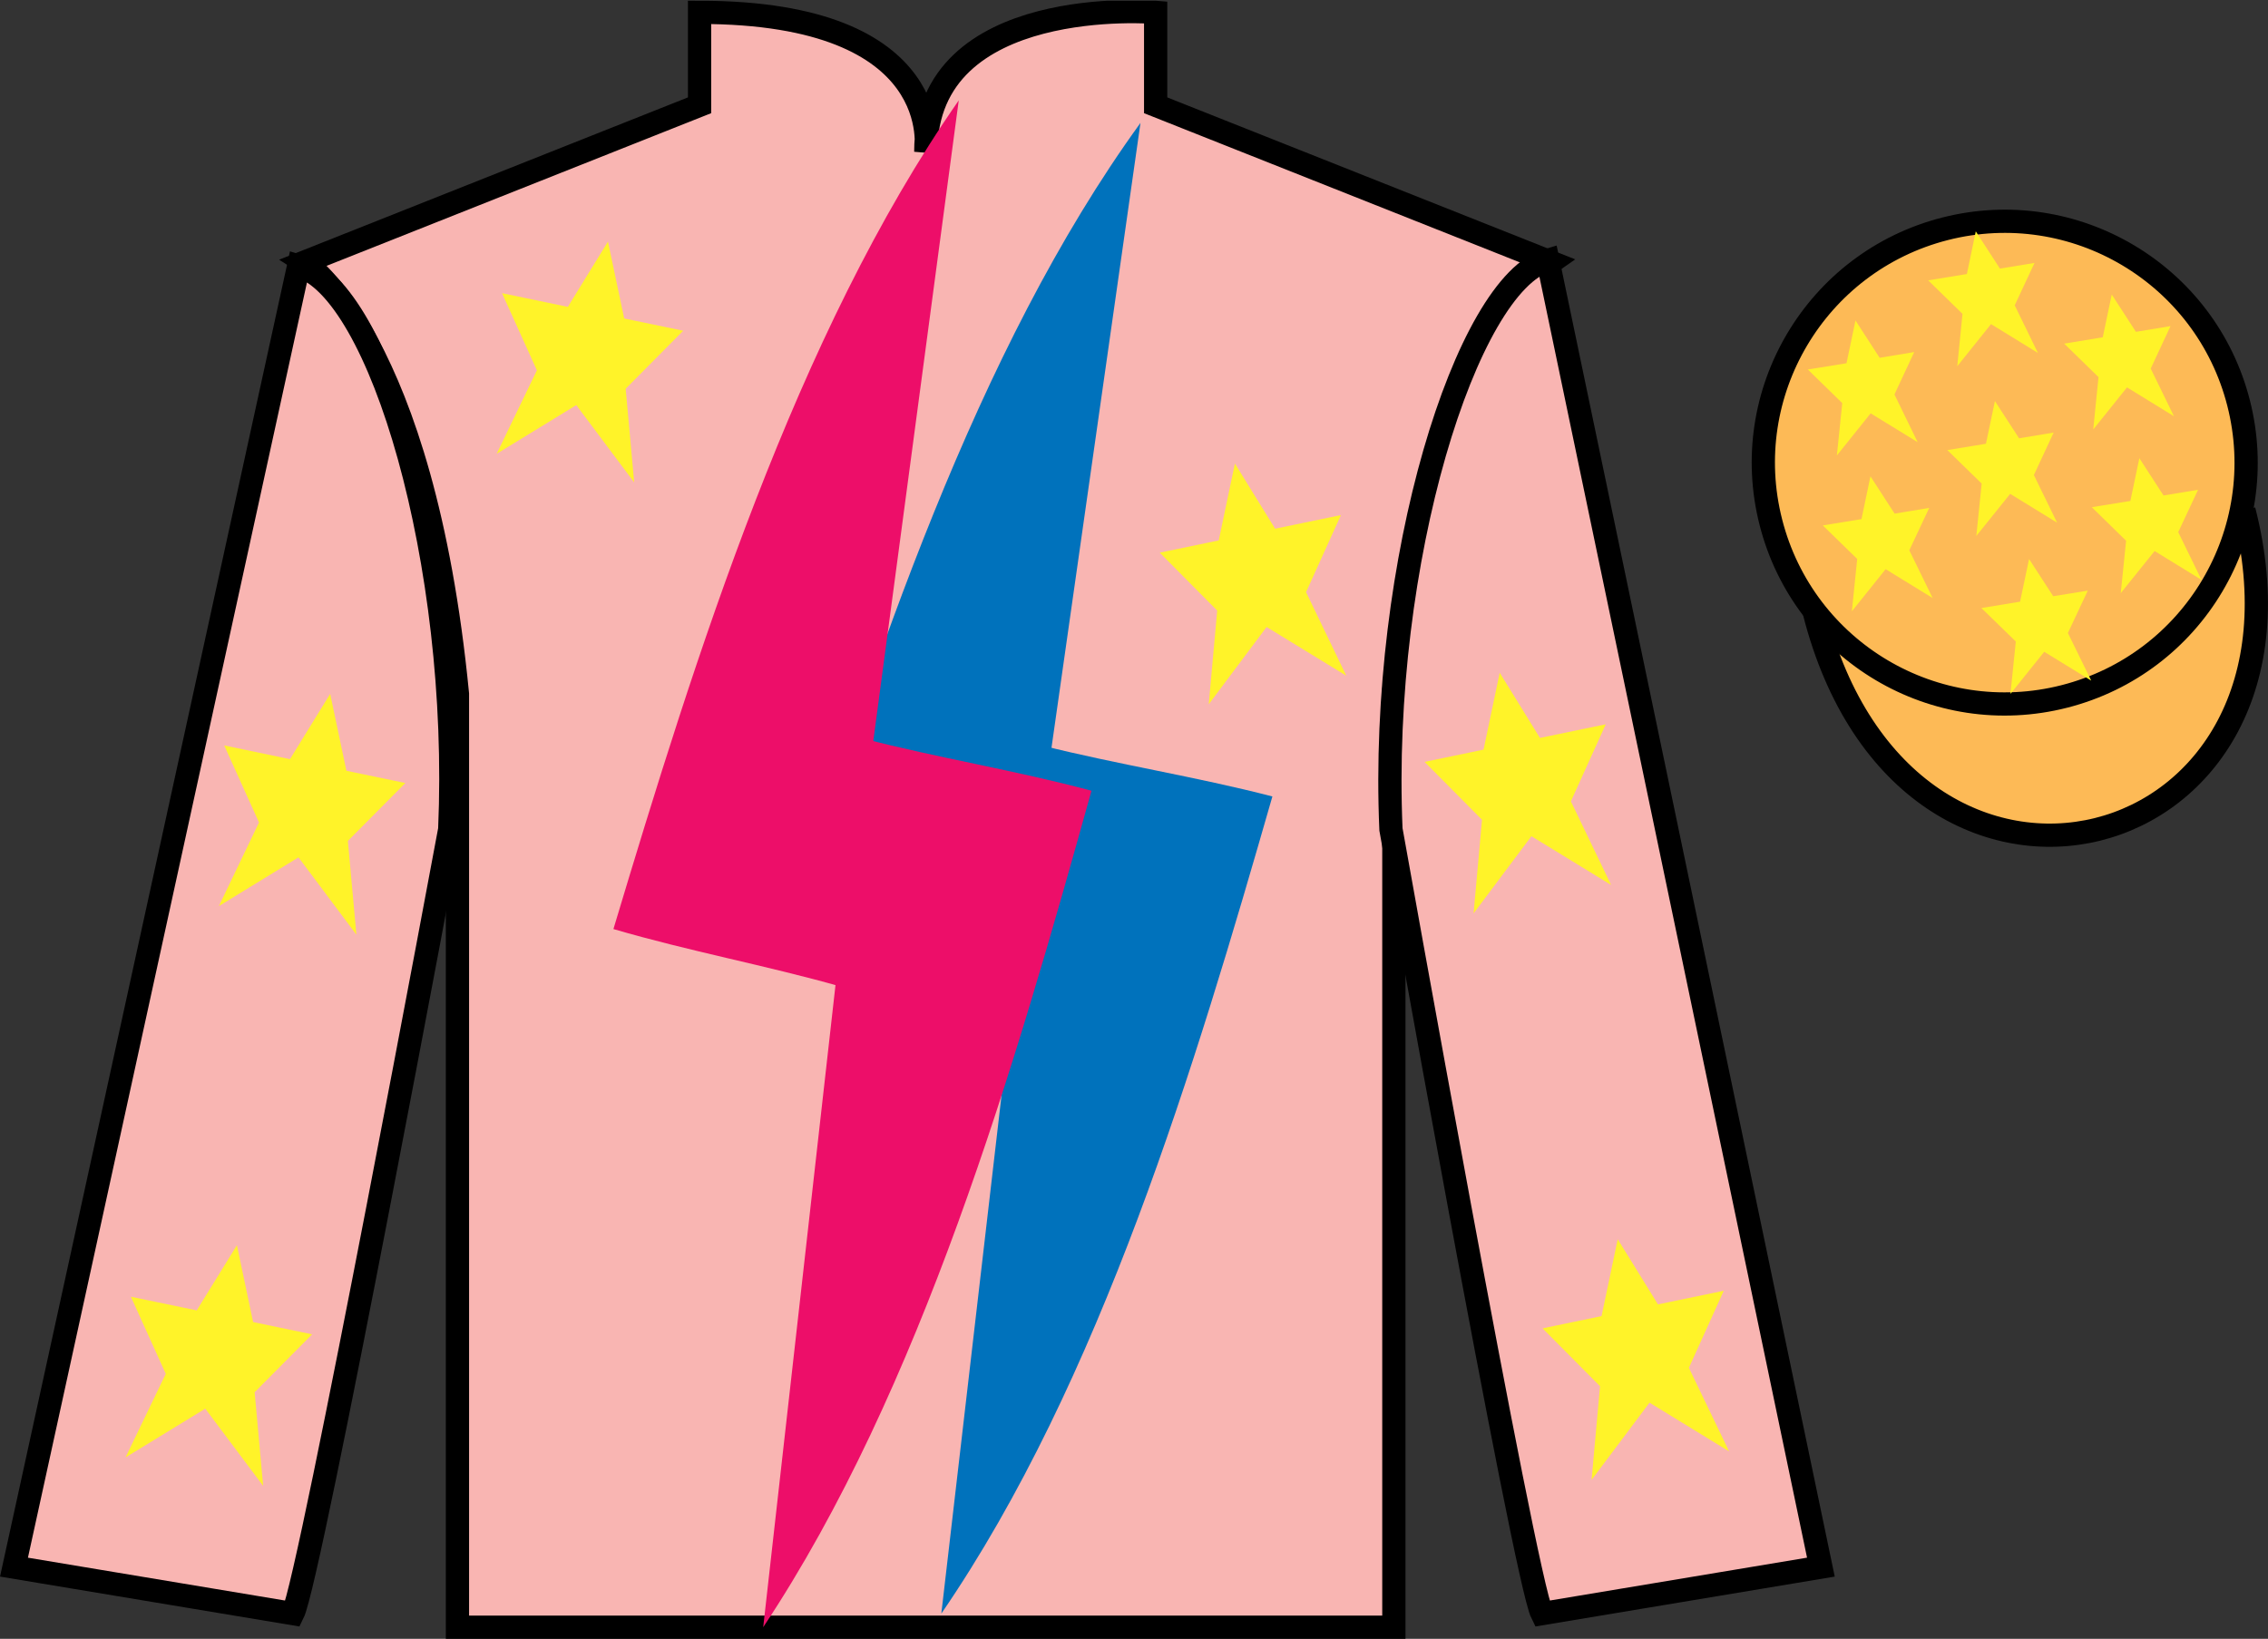 <?xml version="1.0" encoding="UTF-8"?>
<svg xmlns="http://www.w3.org/2000/svg" xmlns:xlink="http://www.w3.org/1999/xlink" width="97.59pt" height="70.53pt" viewBox="0 0 97.59 70.53" version="1.1">
<rect x="0" y="0" width="97.59" height="70.53" fill="#333333" stroke="none"/>
<defs>
<clipPath id="clip1">
  <path d="M 0 70.531 L 97.59 70.531 L 97.59 0.031 L 0 0.031 L 0 70.531 Z M 0 70.531 "/>
</clipPath>
</defs>
<g id="surface0">
<g clip-path="url(#clip1)" clip-rule="nonzero">
<path style=" stroke:none;fill-rule:nonzero;fill:rgb(97.505%,70.977%,69.876%);fill-opacity:1;" d="M 13.102 11.281 C 13.102 11.281 18.184 14.531 19.684 29.863 C 19.684 29.863 19.684 44.863 19.684 70.031 L 59.977 70.031 L 59.977 29.695 C 59.977 29.695 61.77 14.695 66.727 11.281 L 49.727 4.531 L 49.727 0.531 C 49.727 0.531 39.836 -0.305 39.836 6.531 C 39.836 6.531 40.852 0.531 30.102 0.531 L 30.102 4.531 L 13.102 11.281 "/>
<path style="fill:none;stroke-width:10;stroke-linecap:butt;stroke-linejoin:miter;stroke:rgb(0%,0%,0%);stroke-opacity:1;stroke-miterlimit:4;" d="M 131.016 592.487 C 131.016 592.487 181.836 559.987 196.836 406.667 C 196.836 406.667 196.836 256.667 196.836 4.987 L 599.766 4.987 L 599.766 408.347 C 599.766 408.347 617.695 558.347 667.266 592.487 L 497.266 659.987 L 497.266 699.987 C 497.266 699.987 398.359 708.347 398.359 639.987 C 398.359 639.987 408.516 699.987 301.016 699.987 L 301.016 659.987 L 131.016 592.487 Z M 131.016 592.487 " transform="matrix(0.1,0,0,-0.1,0,70.53)"/>
<path style=" stroke:none;fill-rule:nonzero;fill:rgb(97.505%,70.977%,69.876%);fill-opacity:1;" d="M 12.602 69.445 C 13.352 67.945 19.352 35.695 19.352 35.695 C 19.852 24.195 16.352 12.445 12.852 11.445 L 0.602 67.445 L 12.602 69.445 "/>
<path style="fill:none;stroke-width:10;stroke-linecap:butt;stroke-linejoin:miter;stroke:rgb(0%,0%,0%);stroke-opacity:1;stroke-miterlimit:4;" d="M 126.016 10.847 C 133.516 25.847 193.516 348.347 193.516 348.347 C 198.516 463.347 163.516 580.847 128.516 590.847 L 6.016 30.847 L 126.016 10.847 Z M 126.016 10.847 " transform="matrix(0.1,0,0,-0.1,0,70.53)"/>
<path style=" stroke:none;fill-rule:nonzero;fill:rgb(97.505%,70.977%,69.876%);fill-opacity:1;" d="M 78.352 67.445 L 66.602 11.195 C 63.102 12.195 59.352 24.195 59.852 35.695 C 59.852 35.695 65.602 67.945 66.352 69.445 L 78.352 67.445 "/>
<path style="fill:none;stroke-width:10;stroke-linecap:butt;stroke-linejoin:miter;stroke:rgb(0%,0%,0%);stroke-opacity:1;stroke-miterlimit:4;" d="M 783.516 30.847 L 666.016 593.347 C 631.016 583.347 593.516 463.347 598.516 348.347 C 598.516 348.347 656.016 25.847 663.516 10.847 L 783.516 30.847 Z M 783.516 30.847 " transform="matrix(0.1,0,0,-0.1,0,70.53)"/>
<path style="fill-rule:nonzero;fill:rgb(99.094%,72.934%,33.724%);fill-opacity:1;stroke-width:10;stroke-linecap:butt;stroke-linejoin:miter;stroke:rgb(0%,0%,0%);stroke-opacity:1;stroke-miterlimit:4;" d="M 780.703 441.745 C 820.391 286.12 1004.336 333.698 965.547 485.691 " transform="matrix(0.1,0,0,-0.1,0,70.53)"/>
<path style=" stroke:none;fill-rule:nonzero;fill:rgb(99.094%,72.934%,33.724%);fill-opacity:1;" d="M 88.828 29.973 C 94.387 28.555 97.742 22.902 96.324 17.344 C 94.906 11.785 89.25 8.43 83.691 9.848 C 78.137 11.266 74.781 16.922 76.199 22.477 C 77.617 28.035 83.273 31.391 88.828 29.973 "/>
<path style="fill:none;stroke-width:10;stroke-linecap:butt;stroke-linejoin:miter;stroke:rgb(0%,0%,0%);stroke-opacity:1;stroke-miterlimit:4;" d="M 888.281 405.573 C 943.867 419.753 977.422 476.277 963.242 531.862 C 949.062 587.448 892.5 621.003 836.914 606.823 C 781.367 592.644 747.812 536.081 761.992 480.534 C 776.172 424.948 832.734 391.394 888.281 405.573 Z M 888.281 405.573 " transform="matrix(0.1,0,0,-0.1,0,70.53)"/>
<path style=" stroke:none;fill-rule:nonzero;fill:rgb(100%,95.143%,16.359%);fill-opacity:1;" d="M 14.207 29.863 L 12.477 32.672 L 9.648 32.082 L 11.145 35.398 L 9.418 38.996 L 12.844 36.898 L 15.336 40.227 L 14.969 36.191 L 17.441 33.699 L 14.906 33.172 L 14.207 29.863 "/>
<path style=" stroke:none;fill-rule:nonzero;fill:rgb(100%,95.143%,16.359%);fill-opacity:1;" d="M 10.195 53.59 L 8.465 56.395 L 5.633 55.809 L 7.133 59.125 L 5.402 62.723 L 8.832 60.625 L 11.324 63.949 L 10.957 59.918 L 13.43 57.426 L 10.891 56.898 L 10.195 53.59 "/>
<path style=" stroke:none;fill-rule:nonzero;fill:rgb(100%,95.143%,16.359%);fill-opacity:1;" d="M 26.16 10.398 L 24.434 13.207 L 21.602 12.617 L 23.102 15.938 L 21.371 19.531 L 24.797 17.434 L 27.289 20.762 L 26.922 16.73 L 29.398 14.234 L 26.859 13.707 L 26.16 10.398 "/>
<path style=" stroke:none;fill-rule:nonzero;fill:rgb(100%,95.143%,16.359%);fill-opacity:1;" d="M 64.531 28.953 L 66.262 31.758 L 69.094 31.172 L 67.594 34.488 L 69.324 38.086 L 65.895 35.988 L 63.406 39.312 L 63.77 35.281 L 61.297 32.789 L 63.836 32.262 L 64.531 28.953 "/>
<path style=" stroke:none;fill-rule:nonzero;fill:rgb(100%,95.143%,16.359%);fill-opacity:1;" d="M 69.609 53.332 L 71.34 56.137 L 74.172 55.551 L 72.672 58.867 L 74.402 62.465 L 70.977 60.367 L 68.484 63.691 L 68.848 59.66 L 66.375 57.168 L 68.914 56.641 L 69.609 53.332 "/>
<path style=" stroke:none;fill-rule:nonzero;fill:rgb(100%,95.143%,16.359%);fill-opacity:1;" d="M 53.137 19.949 L 54.867 22.754 L 57.699 22.168 L 56.199 25.484 L 57.93 29.082 L 54.5 26.984 L 52.012 30.309 L 52.375 26.277 L 49.902 23.785 L 52.441 23.258 L 53.137 19.949 "/>
<path style=" stroke:none;fill-rule:nonzero;fill:rgb(100%,95.143%,16.359%);fill-opacity:1;" d="M 87.309 24.059 L 86.922 25.895 L 85.258 26.168 L 86.738 27.609 L 86.508 29.863 L 87.961 28.051 L 89.984 29.293 L 88.98 27.242 L 89.836 25.418 L 88.348 25.66 L 87.309 24.059 "/>
<path style=" stroke:none;fill-rule:nonzero;fill:rgb(100%,95.143%,16.359%);fill-opacity:1;" d="M 90.867 12.676 L 90.48 14.516 L 88.82 14.789 L 90.297 16.23 L 90.07 18.484 L 91.523 16.672 L 93.543 17.914 L 92.543 15.863 L 93.395 14.035 L 91.906 14.281 L 90.867 12.676 "/>
<path style=" stroke:none;fill-rule:nonzero;fill:rgb(100%,95.143%,16.359%);fill-opacity:1;" d="M 92.055 19.719 L 91.668 21.559 L 90.008 21.828 L 91.484 23.273 L 91.254 25.527 L 92.711 23.715 L 94.73 24.957 L 93.727 22.902 L 94.582 21.078 L 93.094 21.324 L 92.055 19.719 "/>
<path style=" stroke:none;fill-rule:nonzero;fill:rgb(100%,95.143%,16.359%);fill-opacity:1;" d="M 79.84 13.793 L 79.453 15.633 L 77.789 15.902 L 79.27 17.348 L 79.039 19.602 L 80.492 17.789 L 82.516 19.031 L 81.516 16.977 L 82.367 15.152 L 80.879 15.398 L 79.84 13.793 "/>
<path style=" stroke:none;fill-rule:nonzero;fill:rgb(100%,95.143%,16.359%);fill-opacity:1;" d="M 85.84 17.262 L 85.453 19.098 L 83.793 19.371 L 85.27 20.812 L 85.039 23.066 L 86.496 21.254 L 88.516 22.496 L 87.516 20.445 L 88.367 18.617 L 86.879 18.863 L 85.84 17.262 "/>
<path style=" stroke:none;fill-rule:nonzero;fill:rgb(100%,95.143%,16.359%);fill-opacity:1;" d="M 80.484 20.5 L 80.098 22.34 L 78.434 22.613 L 79.914 24.055 L 79.684 26.309 L 81.137 24.496 L 83.16 25.738 L 82.156 23.684 L 83.012 21.859 L 81.523 22.105 L 80.484 20.5 "/>
<path style=" stroke:none;fill-rule:nonzero;fill:rgb(100%,95.143%,16.359%);fill-opacity:1;" d="M 85.016 9.957 L 84.633 11.793 L 82.969 12.066 L 84.445 13.508 L 84.219 15.762 L 85.672 13.949 L 87.691 15.191 L 86.691 13.141 L 87.543 11.316 L 86.055 11.559 L 85.016 9.957 "/>
<path style=" stroke:none;fill-rule:nonzero;fill:rgb(0%,44.581%,73.635%);fill-opacity:1;" d="M 49.074 5.289 C 41.953 15.113 37.539 28.602 33.926 40.062 C 37.207 41.008 40.543 41.617 43.773 42.52 "/>
<path style=" stroke:none;fill-rule:nonzero;fill:rgb(0%,44.581%,73.635%);fill-opacity:1;" d="M 40.504 69.445 C 47.367 59.434 51.43 45.836 54.75 34.277 C 51.445 33.422 48.094 32.902 44.844 32.086 "/>
<path style=" stroke:none;fill-rule:nonzero;fill:rgb(92.959%,5.728%,41.19%);fill-opacity:1;" d="M 41.254 4.32 C 34.238 14.41 29.922 28.234 26.395 39.984 C 29.652 40.938 32.961 41.547 36.168 42.457 "/>
<path style=" stroke:none;fill-rule:nonzero;fill:rgb(92.959%,5.728%,41.19%);fill-opacity:1;" d="M 32.84 70.031 C 39.648 59.777 43.676 45.859 46.965 34.031 C 43.691 33.152 40.367 32.621 37.145 31.785 "/>
</g>
</g>
</svg>